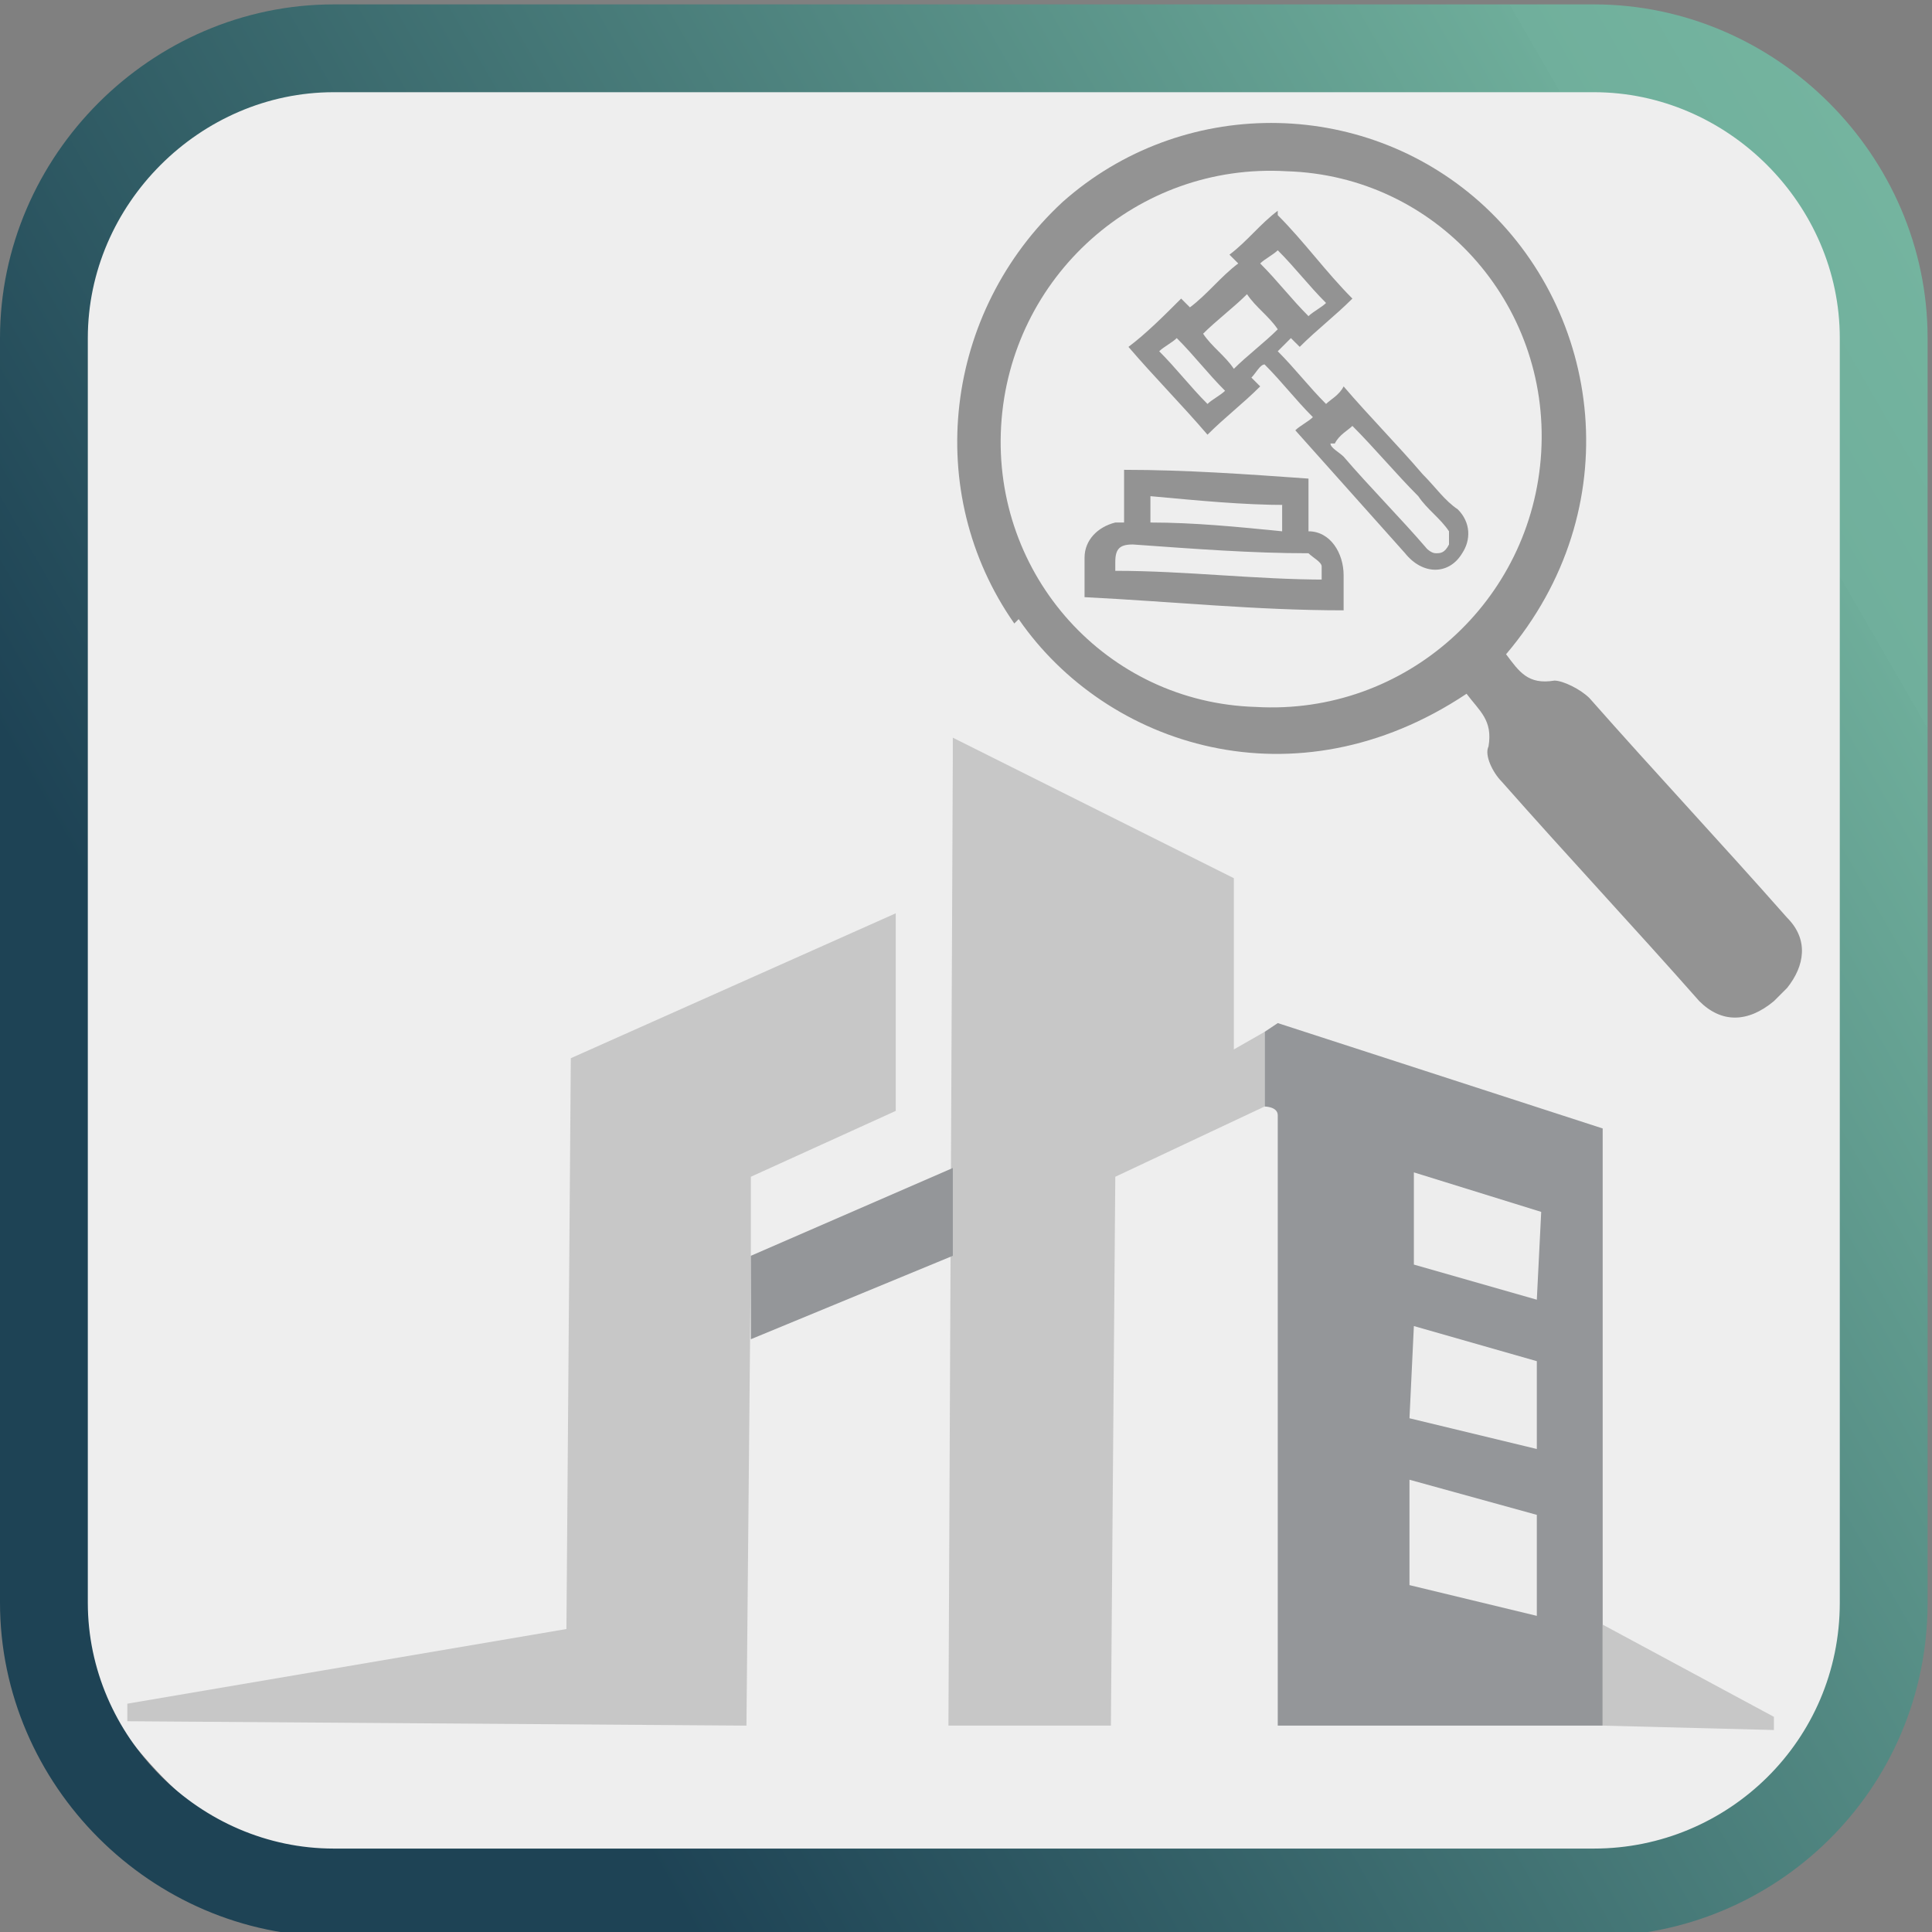 <?xml version="1.0" encoding="UTF-8"?>
<svg xmlns="http://www.w3.org/2000/svg" version="1.1" xmlns:xlink="http://www.w3.org/1999/xlink" viewBox="0 0 44 44">
  <rect x="0" y="0" width="44" height="44" fill="#808080" stroke="none"/>
  <defs>
    <style>
      .cls-1 {
        fill: #939393;
      }

      .cls-2 {
        fill: #949699;
      }

      .cls-3, .cls-4 {
        fill: none;
      }

      .cls-5 {
        fill: #eee;
      }

      .cls-6 {
        fill: #c7c7c7;
      }

      .cls-4 {
        stroke: url(#linear-gradient);
        stroke-miterlimit: 10;
        stroke-width: 2px;
      }

      .cls-7 {
        fill: #ededed;
      }
    </style>
    <linearGradient id="linear-gradient" x1="-1.6" y1="35.7" x2="45.5" y2="8.5" gradientUnits="userSpaceOnUse">
      <stop offset=".2" stop-color="#1e4355"/>
      <stop offset=".4" stop-color="#346168"/>
      <stop offset=".9" stop-color="#6ead9a"/>
      <stop offset=".9" stop-color="#70af9c"/>
      <stop offset="1" stop-color="#74b49f"/>
    </linearGradient>
  </defs>
  <!-- Generator: Adobe Illustrator 28.7.1, SVG Export Plug-In . SVG Version: 1.2.0 Build 142)  -->
  <g>
    <g id="Layer_1">
      <g>
        <rect class="cls-5" x="1" y=".8" width="42.4" height="42.4" rx="8.7" ry="8.7"/>
        <path class="cls-4" d="M36.3,43.1H7.6c-3.6,0-6.6-3-6.6-6.6V7.7C1,4.1,4,1.1,7.6,1.1h28.7c3.6,0,6.6,3,6.6,6.6v28.8c0,3.7-3,6.6-6.6,6.6Z"/>
      </g>
    </g>
    <g id="Layer_2">
      <g>
        <path class="cls-3" d="M20.7,37.2"/>
        <polyline class="cls-3" points="19.8 33.8 19.8 35.3 13.5 35.3 13.5 37.1"/>
        <path class="cls-3" d="M14.4,33.8"/>
      </g>
      <polygon class="cls-5" points="16.9 25.3 15.6 24.7 15.7 26.2 16.9 25.3"/>
      <g>
        <g>
          <path class="cls-3" d="M24,46.7"/>
          <polyline class="cls-3" points="22.5 34.7 22.5 36.5 14.8 36.5 14.7 38.8"/>
          <path class="cls-3" d="M18.6,36.7"/>
          <g>
            <path class="cls-2" d="M36.5,37v-11.3c0,0-7.4-2.4-7.4-2.4l-.3.2v1.7s.3,0,.3.2,0,13.9,0,13.9h7.4s0-1.8,0-2.3Z"/>
            <polygon class="cls-7" points="32.2 26.7 35.1 27.6 35 29.6 32.2 28.8 32.2 26.7"/>
            <polygon class="cls-7" points="32.2 30.2 35 31 35 33 32.1 32.3 32.2 30.2"/>
            <polygon class="cls-7" points="32.1 33.7 35 34.5 35 36.8 32.1 36.1 32.1 33.7"/>
            <polygon class="cls-6" points="36.5 37 40.4 39.1 40.4 39.4 36.5 39.3 36.5 37"/>
            <polygon class="cls-6" points="21.7 17.2 21.6 39.3 25.3 39.3 25.4 26.8 28.8 25.2 28.8 23.5 28.1 23.9 28.1 20 21.7 16.8 21.7 17.2"/>
            <polygon class="cls-6" points="17 39.3 17.1 28.6 17.1 26.8 20.4 25.3 20.4 20.8 13 24.1 12.9 37.1 2.9 38.8 2.9 39.2 17 39.3"/>
            <polygon class="cls-2" points="21.7 26.6 21.7 28.6 17.1 30.5 17.1 28.6 21.7 26.6"/>
          </g>
        </g>
        <g>
          <path class="cls-1" d="M23.1,14.2c-2.1-3-1.6-7.1,1.1-9.6,2.7-2.4,6.8-2.4,9.5,0,2.8,2.5,3.4,7,.6,10.3.3.4.5.7,1.1.6.2,0,.6.2.8.4,1.5,1.7,3,3.3,4.5,5,.5.5.4,1.1,0,1.6-.1.1-.2.2-.3.3-.6.5-1.2.5-1.7,0-1.5-1.7-3-3.3-4.5-5-.2-.2-.4-.6-.3-.8.1-.6-.2-.8-.5-1.2-3.9,2.6-8.2,1.2-10.2-1.7ZM29.3,3.9c-3.4-.2-6.3,2.4-6.5,5.8-.2,3.4,2.4,6.3,5.8,6.4,3.4.2,6.3-2.4,6.5-5.8.2-3.4-2.4-6.3-5.8-6.4Z"/>
          <g>
            <path class="cls-1" d="M29.1,4.9s0,0,0,0c.6.6,1.1,1.3,1.7,1.9,0,0,0,0,0,0-.4.4-.8.7-1.2,1.1,0,0-.1-.1-.2-.2-.1.1-.2.2-.3.3.4.4.7.8,1.1,1.2.1-.1.3-.2.4-.4,0,0,0,0,0,0,.6.7,1.2,1.3,1.8,2,.3.3.5.6.8.8.3.3.3.7.1,1-.3.5-.9.5-1.3,0-.8-.9-1.7-1.9-2.5-2.8,0,0,0,0,0,0,.1-.1.3-.2.4-.3-.4-.4-.7-.8-1.1-1.2-.1,0-.2.2-.3.3,0,0,.1.1.2.2-.4.4-.8.7-1.2,1.1-.6-.7-1.2-1.3-1.8-2,.4-.3.8-.7,1.2-1.1,0,0,.1.1.2.2.4-.3.7-.7,1.1-1,0,0-.1-.1-.2-.2.4-.3.7-.7,1.1-1,0,0,0,0,0,0,0,0,0,0,0,0ZM30.3,10.1c0,.1.2.2.3.3.6.7,1.3,1.4,1.9,2.1,0,0,.1.1.2.1.1,0,.2,0,.3-.2,0-.1,0-.2,0-.3-.2-.3-.5-.5-.7-.8-.5-.5-1-1.1-1.5-1.6,0,0,0,0,0,0-.1.1-.3.2-.4.4ZM27.4,7.6c.2.3.5.5.7.8.3-.3.7-.6,1-.9-.2-.3-.5-.5-.7-.8-.3.3-.7.6-1,.9ZM30.2,6.9c-.4-.4-.7-.8-1.1-1.2-.1.1-.3.2-.4.3.4.4.7.8,1.1,1.2.1-.1.3-.2.4-.3ZM27.9,8.9c-.4-.4-.7-.8-1.1-1.2-.1.1-.3.2-.4.3.4.4.7.8,1.1,1.2.1-.1.3-.2.4-.3Z"/>
            <path class="cls-1" d="M24.7,13.6c0-.3,0-.6,0-.9,0-.4.3-.7.7-.8,0,0,.1,0,.2,0v-1.2c1.4,0,2.8.1,4.2.2v1.2c.5,0,.8.5.8,1,0,.3,0,.5,0,.8-2,0-3.9-.2-5.9-.3ZM30.1,13.3c0-.1,0-.3,0-.4,0-.1-.2-.2-.3-.3,0,0,0,0,0,0-1.3,0-2.6-.1-4-.2-.3,0-.4.1-.4.4,0,0,0,.1,0,.2,1.6,0,3.2.2,4.8.2ZM29.3,11.5c-1,0-2-.1-3.1-.2v.6c1,0,2,.1,3,.2v-.6Z"/>
          </g>
        </g>
      </g>
    </g>
  </g>
</svg>